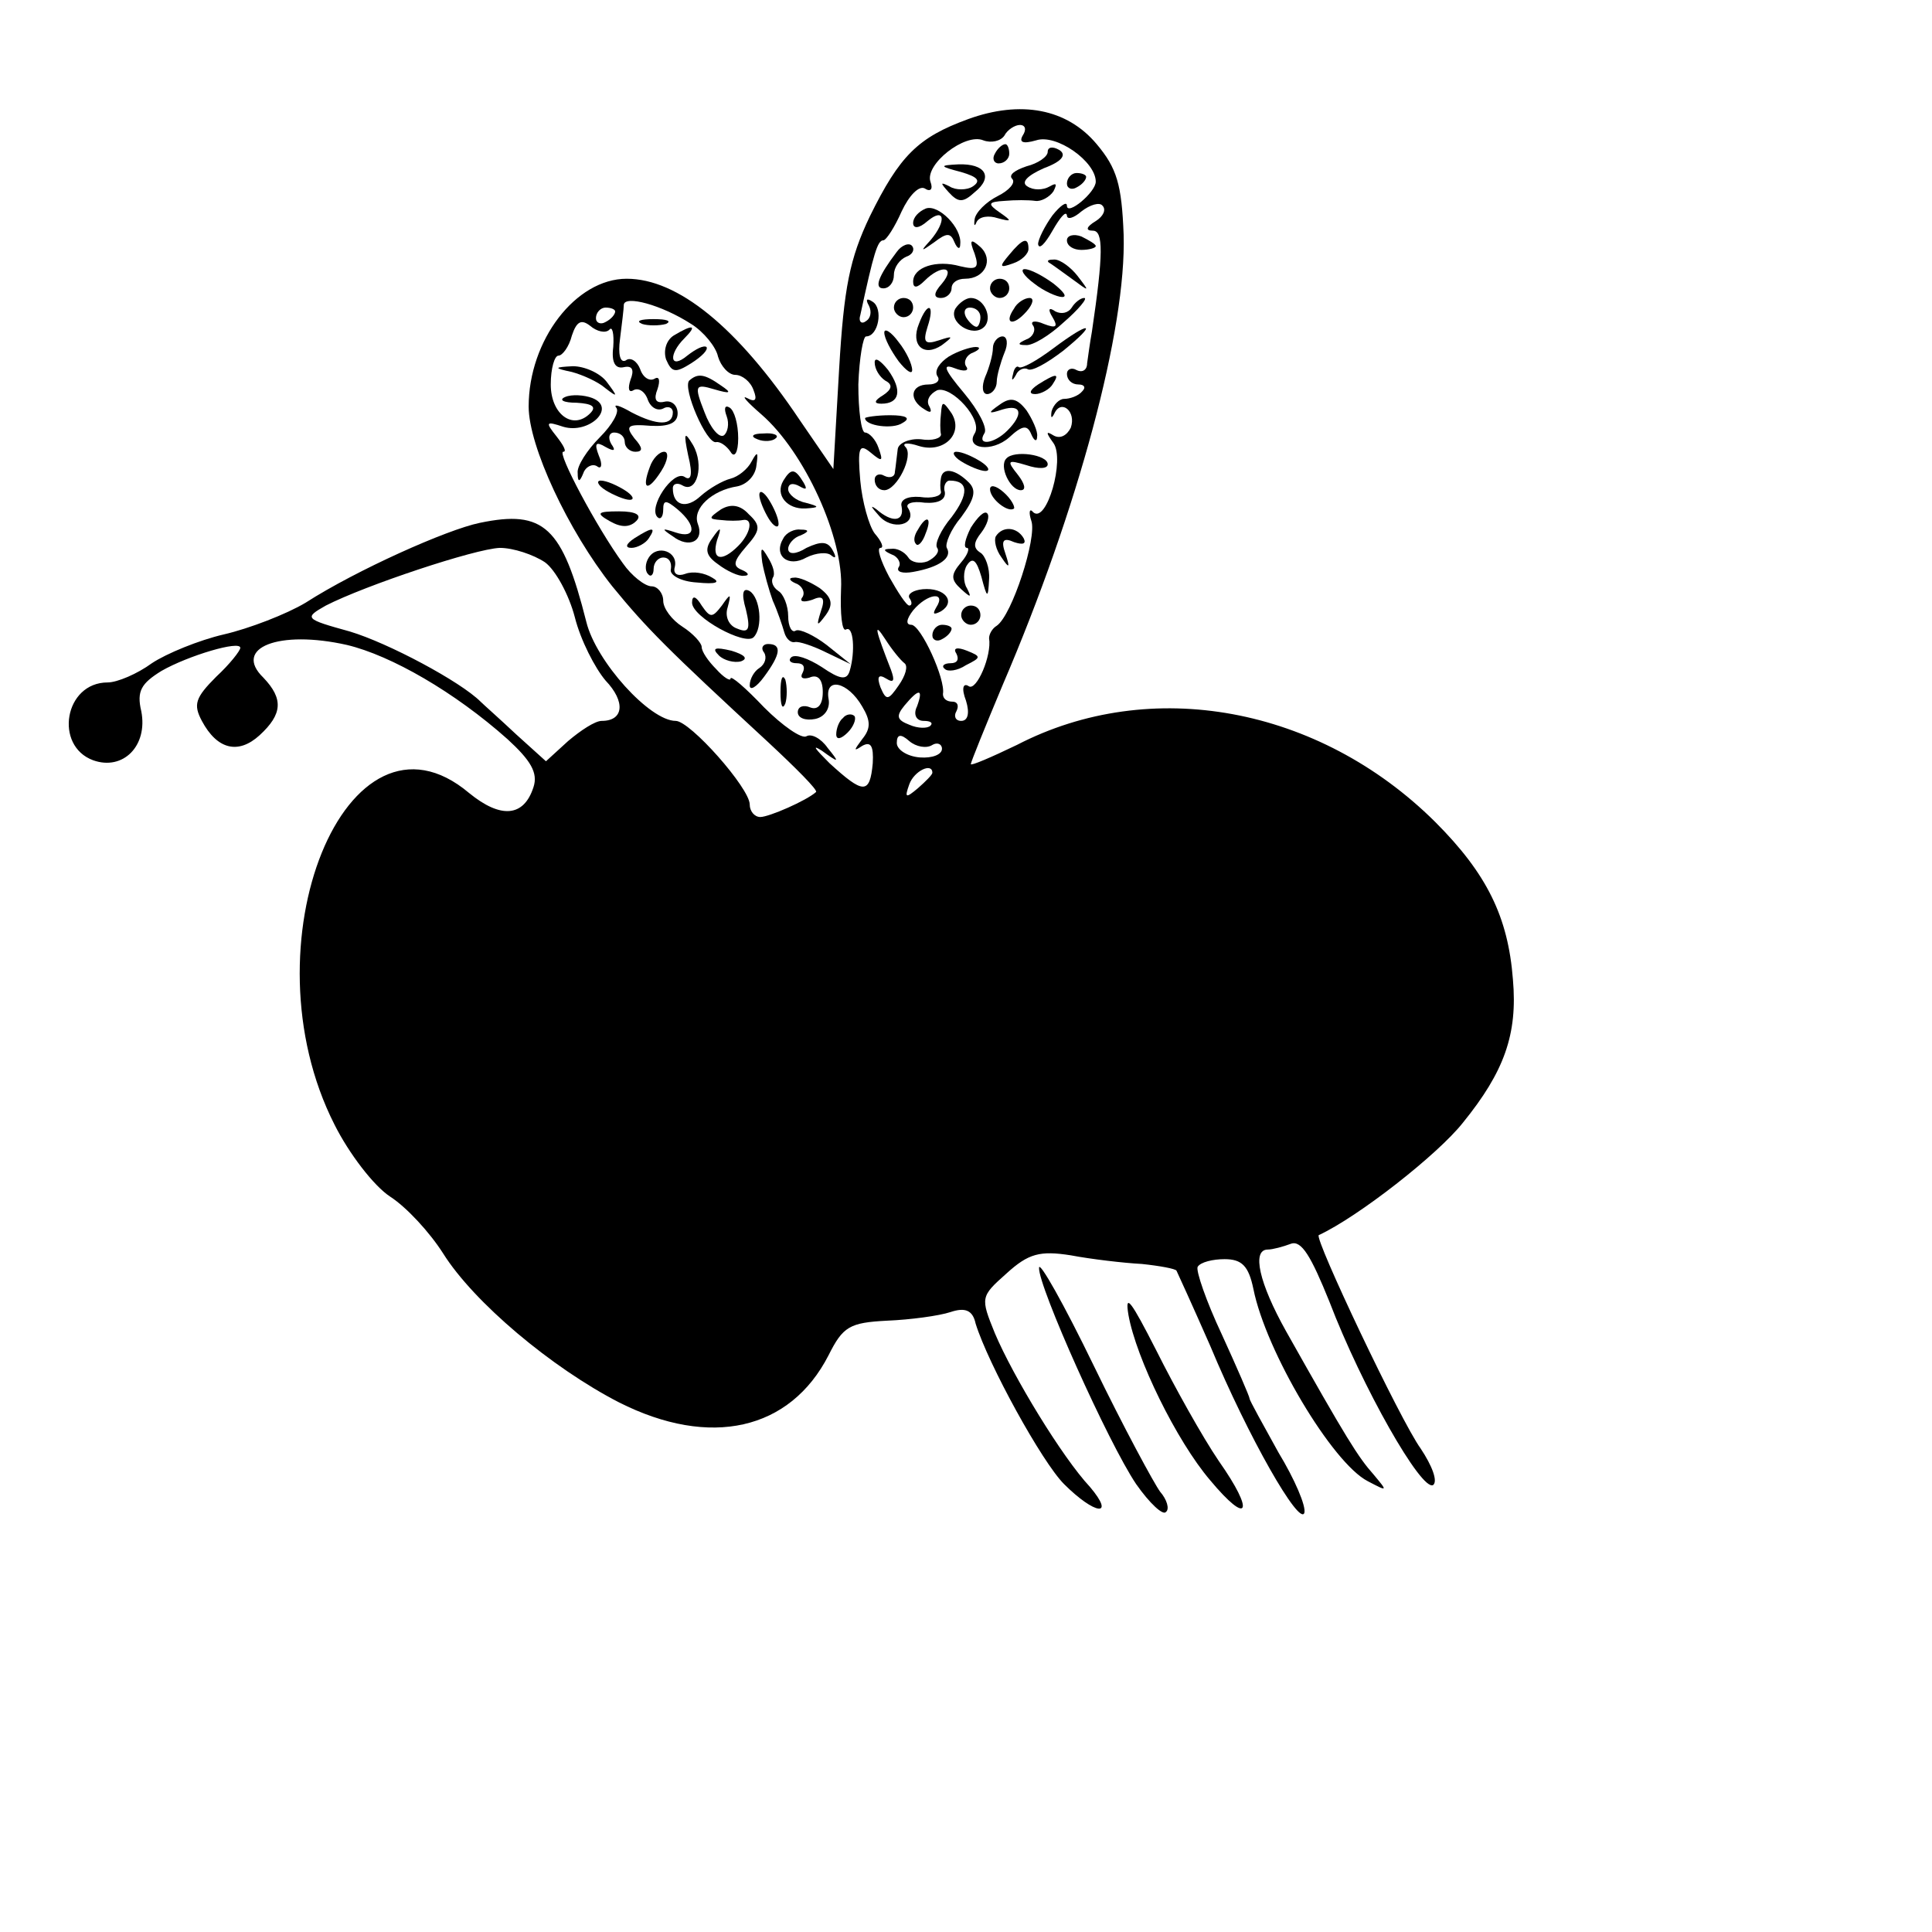 <?xml version="1.0" standalone="no"?>
<!DOCTYPE svg PUBLIC "-//W3C//DTD SVG 20010904//EN"
 "http://www.w3.org/TR/2001/REC-SVG-20010904/DTD/svg10.dtd">
<svg version="1.0" xmlns="http://www.w3.org/2000/svg"
 width="201pt" height="201pt" viewBox="0 0 201 201"
 preserveAspectRatio="xMidYMid meet">
<g transform="translate(0,201) scale(0.1,-0.1)"
fill="#000000" stroke="none">
<path d="M1007 1886 c-52 -19 -71 -38 -102 -101 -21 -44 -27 -74 -32 -159 l-6
-104 -35 51 c-65 97 -127 147 -180 147 -53 0 -102 -64 -102 -133 0 -41 41
-129 87 -187 36 -44 57 -65 162 -162 29 -27 52 -50 50 -52 -10 -9 -49 -26 -58
-26 -6 0 -11 6 -11 13 0 17 -62 87 -77 87 -27 0 -83 62 -93 103 -25 99 -44
117 -111 103 -34 -7 -128 -49 -181 -83 -20 -12 -59 -27 -85 -33 -26 -6 -60
-20 -75 -30 -15 -11 -36 -20 -46 -20 -45 0 -56 -66 -15 -81 31 -11 57 15 50
51 -5 21 0 29 21 42 28 16 82 32 82 24 0 -3 -11 -17 -25 -30 -22 -22 -24 -29
-15 -46 16 -30 38 -35 60 -15 24 22 25 38 4 60 -32 31 16 50 87 34 46 -11 112
-49 167 -98 24 -22 32 -35 27 -50 -10 -31 -34 -33 -67 -6 -127 107 -235 -158
-140 -345 15 -30 41 -64 58 -75 17 -11 41 -37 55 -59 32 -51 113 -119 183
-155 95 -48 178 -29 218 49 15 30 22 34 61 36 24 1 54 5 66 9 15 5 23 2 26
-12 13 -42 69 -144 92 -167 32 -32 54 -35 27 -3 -29 31 -80 115 -99 160 -15
37 -15 38 12 62 23 21 35 24 67 19 21 -4 55 -8 74 -9 19 -2 35 -5 36 -7 1 -2
17 -37 35 -78 40 -96 93 -188 98 -174 2 7 -10 35 -27 63 -16 29 -30 54 -30 56
0 2 -13 32 -29 67 -16 34 -27 66 -25 70 3 5 16 8 28 8 18 0 25 -7 30 -31 13
-65 82 -181 119 -200 21 -11 21 -11 6 7 -16 18 -28 37 -91 149 -28 50 -36 85
-19 85 5 0 16 3 24 6 11 4 21 -13 40 -60 34 -89 96 -198 108 -191 5 4 -1 20
-13 38 -21 29 -111 219 -106 222 41 19 124 84 150 117 43 53 57 92 52 149 -5
65 -27 110 -81 164 -121 120 -296 152 -435 80 -27 -13 -48 -22 -48 -20 0 2 15
39 33 82 79 184 129 371 126 469 -2 52 -7 69 -28 94 -31 37 -79 46 -134 26z
m57 -17 c-4 -7 0 -9 14 -5 21 7 62 -22 62 -43 0 -11 -30 -36 -30 -25 0 5 -7 0
-15 -10 -8 -11 -15 -25 -15 -30 1 -6 7 0 15 14 8 14 14 21 15 16 0 -5 7 -3 15
4 9 7 19 10 22 6 4 -4 1 -11 -7 -16 -10 -6 -11 -10 -3 -10 11 0 11 -24 -1
-105 -2 -11 -4 -26 -5 -33 0 -7 -5 -10 -11 -7 -5 3 -10 1 -10 -4 0 -6 5 -11
12 -11 6 0 8 -3 4 -7 -4 -5 -13 -8 -19 -8 -5 0 -11 -6 -13 -13 -1 -7 0 -8 3
-2 7 15 23 2 17 -15 -4 -8 -11 -12 -18 -8 -8 5 -8 3 0 -8 12 -17 -7 -84 -21
-72 -4 5 -5 0 -2 -9 6 -17 -20 -98 -36 -109 -5 -3 -8 -9 -8 -13 3 -18 -13 -55
-21 -50 -6 4 -8 -2 -3 -15 4 -13 2 -21 -5 -21 -6 0 -8 5 -5 10 3 6 1 10 -4 10
-6 0 -10 3 -10 8 3 15 -23 72 -33 72 -6 0 -5 6 2 15 15 18 35 20 24 3 -4 -7
-3 -8 5 -4 16 10 4 25 -19 23 -10 -1 -16 -5 -14 -9 3 -4 3 -8 0 -8 -3 0 -12
14 -21 30 -9 17 -13 30 -9 30 4 0 1 7 -6 15 -6 8 -13 33 -15 55 -3 35 -1 39
11 29 12 -10 13 -9 8 5 -3 9 -10 16 -14 16 -4 0 -7 23 -7 50 1 28 5 50 8 50
13 0 18 29 7 36 -6 4 -8 3 -4 -4 3 -6 2 -13 -3 -16 -5 -4 -8 0 -6 6 14 65 18
78 24 78 3 0 12 14 19 30 8 17 18 27 24 24 6 -4 9 -1 6 7 -6 18 36 51 55 43 8
-3 18 -1 22 5 3 6 11 11 16 11 6 0 7 -5 3 -11z m-345 -196 c13 -8 26 -24 28
-34 3 -10 11 -19 18 -19 7 0 16 -7 19 -16 4 -10 2 -13 -7 -8 -6 3 0 -4 15 -17
45 -39 86 -129 83 -182 -1 -26 1 -44 5 -42 8 5 10 -23 4 -43 -3 -10 -10 -9
-29 4 -14 9 -28 14 -32 10 -3 -3 -1 -6 6 -6 7 0 9 -4 6 -10 -3 -5 0 -7 7 -5 9
4 14 -2 14 -15 0 -13 -5 -19 -13 -16 -7 3 -13 1 -13 -5 0 -6 8 -9 18 -7 10 2
16 11 14 21 -4 23 20 18 35 -8 9 -15 9 -23 0 -34 -9 -12 -9 -13 0 -7 9 5 12 0
11 -18 -3 -33 -10 -32 -45 0 -15 15 -19 20 -8 13 18 -13 19 -13 6 3 -7 10 -17
15 -22 12 -5 -3 -25 11 -44 30 -19 20 -35 34 -35 30 0 -3 -7 1 -15 10 -8 8
-15 18 -15 23 0 4 -9 14 -20 21 -11 7 -20 19 -20 27 0 8 -6 15 -12 15 -7 0
-21 11 -30 24 -27 37 -69 116 -62 116 4 0 0 7 -7 16 -12 15 -11 16 7 10 27 -8
56 20 30 30 -8 3 -21 4 -28 1 -7 -3 -2 -6 12 -6 16 -1 21 -4 14 -11 -18 -18
-41 -1 -41 30 0 17 4 30 8 30 4 0 11 9 14 21 5 15 10 17 19 10 7 -6 16 -8 20
-4 3 4 5 -4 4 -18 -2 -16 2 -23 11 -21 9 2 11 -3 7 -13 -3 -9 -2 -14 3 -11 5
3 12 -1 15 -10 3 -8 10 -12 16 -9 5 3 10 1 10 -4 0 -14 -16 -14 -43 0 -12 7
-19 9 -16 5 4 -4 -4 -18 -17 -31 -13 -13 -24 -30 -23 -37 0 -10 2 -10 6 0 2 6
9 10 14 7 5 -4 6 2 2 11 -5 13 -3 15 7 9 9 -5 11 -4 6 3 -4 7 -2 12 3 12 6 0
11 -4 11 -10 0 -5 5 -10 11 -10 8 0 8 4 -1 14 -10 13 -7 15 17 13 19 -1 28 3
28 13 0 8 -6 14 -14 12 -9 -2 -11 3 -7 13 3 9 2 14 -3 11 -5 -3 -12 1 -15 10
-3 8 -10 13 -15 9 -6 -3 -8 7 -6 22 2 16 4 32 4 36 1 10 39 0 70 -20z m-79 13
c0 -3 -4 -8 -10 -11 -5 -3 -10 -1 -10 4 0 6 5 11 10 11 6 0 10 -2 10 -4z m-73
-261 c11 -8 25 -34 31 -57 6 -24 21 -53 32 -66 21 -22 19 -42 -4 -42 -7 0 -22
-10 -35 -21 l-23 -21 -31 28 c-17 16 -34 31 -37 34 -21 21 -96 61 -136 73 -47
13 -48 14 -25 27 41 21 155 59 181 60 14 0 35 -7 47 -15z m374 -105 c4 -3 1
-13 -6 -23 -11 -16 -13 -16 -19 -2 -4 11 -2 14 6 9 8 -5 9 -2 5 9 -16 41 -19
52 -6 32 7 -11 16 -22 20 -25z m13 -45 c-4 -8 -1 -15 7 -15 7 0 10 -2 7 -5 -3
-3 -13 -3 -22 1 -13 5 -14 9 -5 20 15 18 20 18 13 -1z m16 -40 c5 3 10 1 10
-4 0 -6 -10 -10 -23 -9 -13 1 -24 8 -24 15 0 9 4 10 13 2 7 -6 18 -8 24 -4z
m0 -29 c0 -2 -7 -9 -15 -16 -13 -11 -14 -10 -9 4 5 14 24 23 24 12z"/>
<path d="M1035 1850 c-3 -5 -1 -10 4 -10 6 0 11 5 11 10 0 6 -2 10 -4 10 -3 0
-8 -4 -11 -10z"/>
<path d="M1090 1852 c0 -5 -10 -12 -22 -15 -12 -4 -19 -9 -15 -13 4 -4 -3 -12
-15 -18 -12 -6 -23 -17 -24 -24 -1 -7 0 -8 2 -3 3 6 13 7 22 4 15 -4 15 -3 2
6 -13 9 -12 11 5 12 11 1 25 1 32 0 6 -1 15 4 19 10 4 8 3 9 -4 5 -7 -4 -17
-4 -23 0 -7 4 -1 11 17 19 19 7 24 14 16 19 -7 4 -12 3 -12 -2z"/>
<path d="M1000 1831 c17 -5 21 -9 12 -15 -6 -4 -18 -4 -24 0 -10 5 -10 4 -1
-6 10 -11 15 -11 27 0 20 16 11 30 -17 29 -20 -1 -20 -2 3 -8z"/>
<path d="M1110 1819 c0 -5 5 -7 10 -4 6 3 10 8 10 11 0 2 -4 4 -10 4 -5 0 -10
-5 -10 -11z"/>
<path d="M963 1793 c-7 -3 -13 -9 -13 -15 0 -6 6 -6 15 2 18 15 20 0 3 -20
-11 -12 -10 -12 4 -2 13 10 17 10 21 0 3 -7 6 -8 6 -2 2 17 -23 42 -36 37z"/>
<path d="M1110 1760 c0 -6 7 -10 15 -10 8 0 15 2 15 4 0 2 -7 6 -15 10 -8 3
-15 1 -15 -4z"/>
<path d="M933 1748 c-19 -25 -24 -38 -14 -38 6 0 11 6 11 14 0 8 6 16 13 19 6
2 9 7 6 11 -3 4 -11 1 -16 -6z"/>
<path d="M1014 1746 c5 -15 2 -17 -15 -13 -25 7 -49 -1 -49 -16 0 -7 4 -7 12
1 17 17 33 15 18 -3 -9 -10 -9 -15 -1 -15 6 0 11 5 11 10 0 6 6 10 14 10 21 0
30 20 16 33 -10 9 -12 8 -6 -7z"/>
<path d="M1050 1745 c-11 -13 -10 -14 4 -9 9 3 16 10 16 15 0 13 -6 11 -20 -6z"/>
<path d="M1091 1737 c2 -1 13 -9 24 -17 19 -14 19 -14 6 3 -7 9 -18 17 -24 17
-6 0 -8 -1 -6 -3z"/>
<path d="M1076 1715 c10 -8 24 -14 29 -14 6 0 1 6 -9 14 -11 8 -24 15 -30 15
-5 0 -1 -7 10 -15z"/>
<path d="M1030 1710 c0 -5 5 -10 10 -10 6 0 10 5 10 10 0 6 -4 10 -10 10 -5 0
-10 -4 -10 -10z"/>
<path d="M930 1690 c0 -5 5 -10 10 -10 6 0 10 5 10 10 0 6 -4 10 -10 10 -5 0
-10 -4 -10 -10z"/>
<path d="M994 1689 c-8 -14 18 -31 30 -19 9 9 0 30 -14 30 -5 0 -12 -5 -16
-11z m26 -9 c0 -5 -2 -10 -4 -10 -3 0 -8 5 -11 10 -3 6 -1 10 4 10 6 0 11 -4
11 -10z"/>
<path d="M1055 1689 c-11 -16 -1 -19 13 -3 7 8 8 14 3 14 -5 0 -13 -5 -16 -11z"/>
<path d="M1115 1690 c-4 -6 -11 -7 -17 -4 -7 5 -8 2 -3 -6 6 -10 4 -12 -9 -7
-9 4 -15 3 -11 -2 3 -5 -1 -12 -7 -14 -9 -4 -10 -6 -1 -6 7 -1 25 10 40 24 15
13 25 25 21 25 -4 0 -10 -5 -13 -10z"/>
<path d="M956 1673 c-9 -22 5 -35 24 -22 12 9 12 10 -3 5 -15 -5 -17 -2 -12
14 8 24 0 27 -9 3z"/>
<path d="M920 1664 c0 -6 7 -19 15 -30 8 -10 14 -14 14 -9 0 6 -6 19 -14 29
-8 11 -15 15 -15 10z"/>
<path d="M1095 1647 c-16 -12 -32 -21 -35 -19 -2 2 -5 -1 -6 -7 -2 -7 -1 -8 3
-1 2 5 8 8 12 6 4 -3 20 6 37 19 37 30 29 32 -11 2z"/>
<path d="M1033 1648 c0 -7 -4 -21 -8 -30 -4 -10 -3 -18 2 -18 5 0 10 6 10 13
0 6 4 20 8 30 4 9 3 17 -2 17 -5 0 -10 -6 -10 -12z"/>
<path d="M987 1639 c-9 -6 -15 -14 -12 -20 4 -5 -1 -9 -9 -9 -19 0 -21 -16 -4
-26 6 -4 8 -3 5 3 -4 6 0 13 8 17 15 5 48 -31 39 -45 -10 -16 18 -20 36 -4 14
13 19 13 23 3 3 -7 6 -8 6 -2 1 5 -5 18 -11 27 -10 13 -17 14 -28 6 -13 -9
-12 -10 3 -5 20 6 22 -5 5 -22 -14 -14 -32 -16 -24 -3 4 5 -6 24 -21 42 -21
25 -23 31 -10 26 10 -4 16 -3 12 2 -3 5 1 12 7 14 7 3 9 6 3 6 -5 0 -18 -4
-28 -10z"/>
<path d="M910 1633 c0 -7 5 -15 11 -19 8 -4 7 -9 -2 -15 -10 -6 -10 -9 -2 -9
19 0 22 14 7 35 -8 10 -14 14 -14 8z"/>
<path d="M1080 1610 c-9 -6 -10 -10 -3 -10 6 0 15 5 18 10 8 12 4 12 -15 0z"/>
<path d="M979 1580 c-1 -8 -1 -18 0 -22 0 -4 -9 -7 -21 -5 -12 1 -23 -4 -24
-10 -1 -7 -2 -18 -3 -24 0 -5 -5 -7 -11 -4 -5 3 -10 1 -10 -4 0 -6 4 -11 10
-11 13 0 31 36 22 45 -4 4 2 5 14 1 26 -8 47 13 34 34 -9 13 -10 13 -11 0z"/>
<path d="M900 1575 c0 -8 29 -12 39 -5 9 5 4 8 -13 8 -14 0 -26 -2 -26 -3z"/>
<path d="M1000 1530 c8 -5 20 -10 25 -10 6 0 3 5 -5 10 -8 5 -19 10 -25 10 -5
0 -3 -5 5 -10z"/>
<path d="M1047 1533 c-8 -8 4 -33 15 -33 6 0 4 7 -3 16 -12 15 -11 16 9 10 12
-4 22 -4 22 1 0 10 -35 15 -43 6z"/>
<path d="M979 1513 c-1 -5 -1 -11 0 -15 0 -4 -9 -7 -22 -5 -13 1 -21 -3 -19
-10 3 -16 -10 -17 -26 -3 -7 5 -6 3 2 -6 14 -17 41 -10 31 7 -4 5 4 8 17 6 14
-1 22 3 21 11 -2 6 1 12 5 12 20 0 20 -14 2 -38 -11 -13 -18 -28 -15 -32 3 -4
-2 -10 -10 -14 -8 -3 -17 -1 -20 4 -4 6 -12 10 -18 9 -9 0 -8 -2 1 -6 6 -2 10
-9 7 -13 -3 -5 4 -7 15 -5 28 5 41 15 35 25 -2 4 4 19 15 32 14 19 16 28 8 36
-14 14 -27 16 -29 5z"/>
<path d="M1030 1501 c0 -10 19 -25 25 -20 1 2 -3 10 -11 17 -8 7 -14 8 -14 3z"/>
<path d="M1010 1461 c-6 -12 -8 -21 -4 -21 3 0 1 -7 -6 -15 -11 -13 -11 -18 0
-28 10 -9 11 -9 6 1 -4 6 -4 18 0 24 6 9 10 5 15 -12 6 -23 7 -23 8 -3 1 12
-4 25 -9 28 -8 5 -7 11 1 21 6 8 9 17 6 20 -3 3 -10 -4 -17 -15z"/>
<path d="M955 1459 c-4 -6 -5 -12 -2 -15 2 -3 7 2 10 11 7 17 1 20 -8 4z"/>
<path d="M1036 1452 c-2 -4 0 -14 6 -22 8 -12 9 -11 4 4 -5 14 -2 17 9 12 9
-3 13 -2 10 4 -7 12 -22 13 -29 2z"/>
<path d="M1000 1370 c0 -5 5 -10 10 -10 6 0 10 5 10 10 0 6 -4 10 -10 10 -5 0
-10 -4 -10 -10z"/>
<path d="M970 1349 c0 -5 5 -7 10 -4 6 3 10 8 10 11 0 2 -4 4 -10 4 -5 0 -10
-5 -10 -11z"/>
<path d="M995 1330 c3 -6 1 -10 -6 -10 -7 0 -10 -3 -6 -6 3 -3 13 -2 22 4 16
8 16 9 1 15 -10 4 -15 3 -11 -3z"/>
<path d="M668 1673 c6 -2 18 -2 25 0 6 3 1 5 -13 5 -14 0 -19 -2 -12 -5z"/>
<path d="M701 1661 c-8 -5 -11 -16 -8 -25 6 -14 10 -14 26 -4 11 7 18 14 16
17 -3 2 -11 -2 -20 -9 -18 -15 -20 1 -3 18 14 14 9 15 -11 3z"/>
<path d="M595 1623 c11 -3 27 -10 35 -17 13 -10 13 -9 1 7 -7 9 -23 16 -35 16
-20 -1 -20 -2 -1 -6z"/>
<path d="M717 1614 c-7 -8 18 -66 28 -64 4 1 11 -4 15 -10 4 -7 8 -1 8 14 0
15 -4 29 -9 32 -5 3 -6 -1 -3 -9 3 -8 1 -17 -3 -20 -5 -3 -14 8 -20 24 -11 28
-10 30 10 24 17 -5 19 -4 7 4 -17 12 -24 13 -33 5z"/>
<path d="M716 1536 c5 -20 3 -27 -4 -22 -12 7 -38 -32 -28 -42 3 -3 6 0 6 8 0
10 3 10 15 0 20 -17 19 -31 -2 -24 -15 5 -15 4 -3 -4 17 -13 33 -5 26 13 -6
16 15 35 41 39 10 2 19 11 20 22 2 14 1 15 -5 4 -4 -8 -14 -16 -22 -18 -8 -2
-22 -10 -31 -18 -15 -14 -29 -10 -29 8 0 5 5 6 10 3 15 -9 23 21 11 42 -9 15
-10 13 -5 -11z"/>
<path d="M788 1553 c7 -3 16 -2 19 1 4 3 -2 6 -13 5 -11 0 -14 -3 -6 -6z"/>
<path d="M676 1524 c-9 -24 -2 -26 12 -4 7 11 8 20 3 20 -5 0 -12 -7 -15 -16z"/>
<path d="M815 1510 c-9 -15 4 -30 23 -29 15 1 15 2 0 6 -10 2 -18 9 -18 14 0
6 5 7 12 3 7 -4 8 -3 4 4 -9 15 -13 15 -21 2z"/>
<path d="M630 1500 c8 -5 20 -10 25 -10 6 0 3 5 -5 10 -8 5 -19 10 -25 10 -5
0 -3 -5 5 -10z"/>
<path d="M790 1495 c0 -5 5 -17 10 -25 5 -8 10 -10 10 -5 0 6 -5 17 -10 25 -5
8 -10 11 -10 5z"/>
<path d="M750 1480 c-13 -9 -13 -10 0 -11 8 -1 18 -1 23 0 11 2 8 -14 -5 -27
-17 -17 -28 -15 -22 6 5 14 4 15 -5 2 -8 -11 -7 -18 6 -27 9 -7 22 -13 27 -12
6 0 5 3 -2 6 -10 4 -9 9 4 24 15 17 16 22 3 34 -9 10 -19 11 -29 5z"/>
<path d="M634 1468 c12 -7 21 -7 28 0 6 6 0 10 -18 10 -23 0 -24 -2 -10 -10z"/>
<path d="M660 1450 c-9 -6 -10 -10 -3 -10 6 0 15 5 18 10 8 12 4 12 -15 0z"/>
<path d="M815 1450 c-11 -18 5 -31 24 -20 10 5 22 6 26 2 5 -4 5 -1 1 6 -5 9
-12 9 -27 2 -11 -7 -19 -7 -19 -1 0 5 6 12 13 14 9 4 9 6 0 6 -6 1 -15 -3 -18
-9z"/>
<path d="M675 1430 c-4 -6 -4 -14 -1 -17 3 -4 6 -1 6 5 0 7 5 12 10 12 6 0 9
-5 8 -12 -2 -6 10 -13 27 -14 20 -2 25 0 16 5 -8 5 -20 7 -28 4 -8 -3 -13 0
-11 7 4 16 -18 24 -27 10z"/>
<path d="M793 1425 c2 -11 7 -29 11 -40 5 -11 10 -26 12 -33 2 -7 7 -11 11
-10 4 1 19 -4 33 -11 l25 -12 -25 20 c-13 10 -28 17 -32 15 -4 -3 -8 4 -8 15
0 11 -5 23 -10 26 -6 4 -8 10 -6 14 3 4 0 13 -5 21 -7 12 -8 11 -6 -5z"/>
<path d="M828 1403 c6 -2 10 -9 7 -14 -4 -5 1 -6 10 -3 11 5 14 2 9 -12 -5
-16 -4 -16 5 -4 8 11 7 18 -6 28 -9 6 -22 12 -27 11 -6 0 -5 -3 2 -6z"/>
<path d="M776 1376 c5 -21 3 -25 -9 -20 -9 3 -13 13 -10 22 4 15 3 15 -6 2
-10 -13 -12 -13 -21 0 -6 10 -10 11 -10 3 0 -15 55 -45 64 -36 10 10 7 41 -4
48 -7 4 -9 -2 -4 -19z"/>
<path d="M748 1328 c5 -5 16 -8 23 -6 8 3 3 7 -10 11 -17 4 -21 3 -13 -5z"/>
<path d="M795 1331 c3 -5 1 -12 -5 -16 -5 -3 -10 -11 -10 -18 0 -6 7 -2 15 9
17 23 19 34 4 34 -5 0 -8 -4 -4 -9z"/>
<path d="M812 1290 c0 -14 2 -19 5 -12 2 6 2 18 0 25 -3 6 -5 1 -5 -13z"/>
<path d="M877 1263 c-4 -3 -7 -11 -7 -17 0 -6 5 -5 12 2 6 6 9 14 7 17 -3 3
-9 2 -12 -2z"/>
<path d="M1081 691 c-1 -19 72 -182 101 -225 14 -20 28 -33 31 -29 4 3 1 13
-6 21 -6 8 -38 67 -69 131 -31 64 -57 110 -57 102z"/>
<path d="M1174 642 c8 -45 50 -131 85 -172 40 -48 47 -34 9 20 -17 25 -46 77
-65 115 -26 51 -33 61 -29 37z"/>
</g>
</svg>
